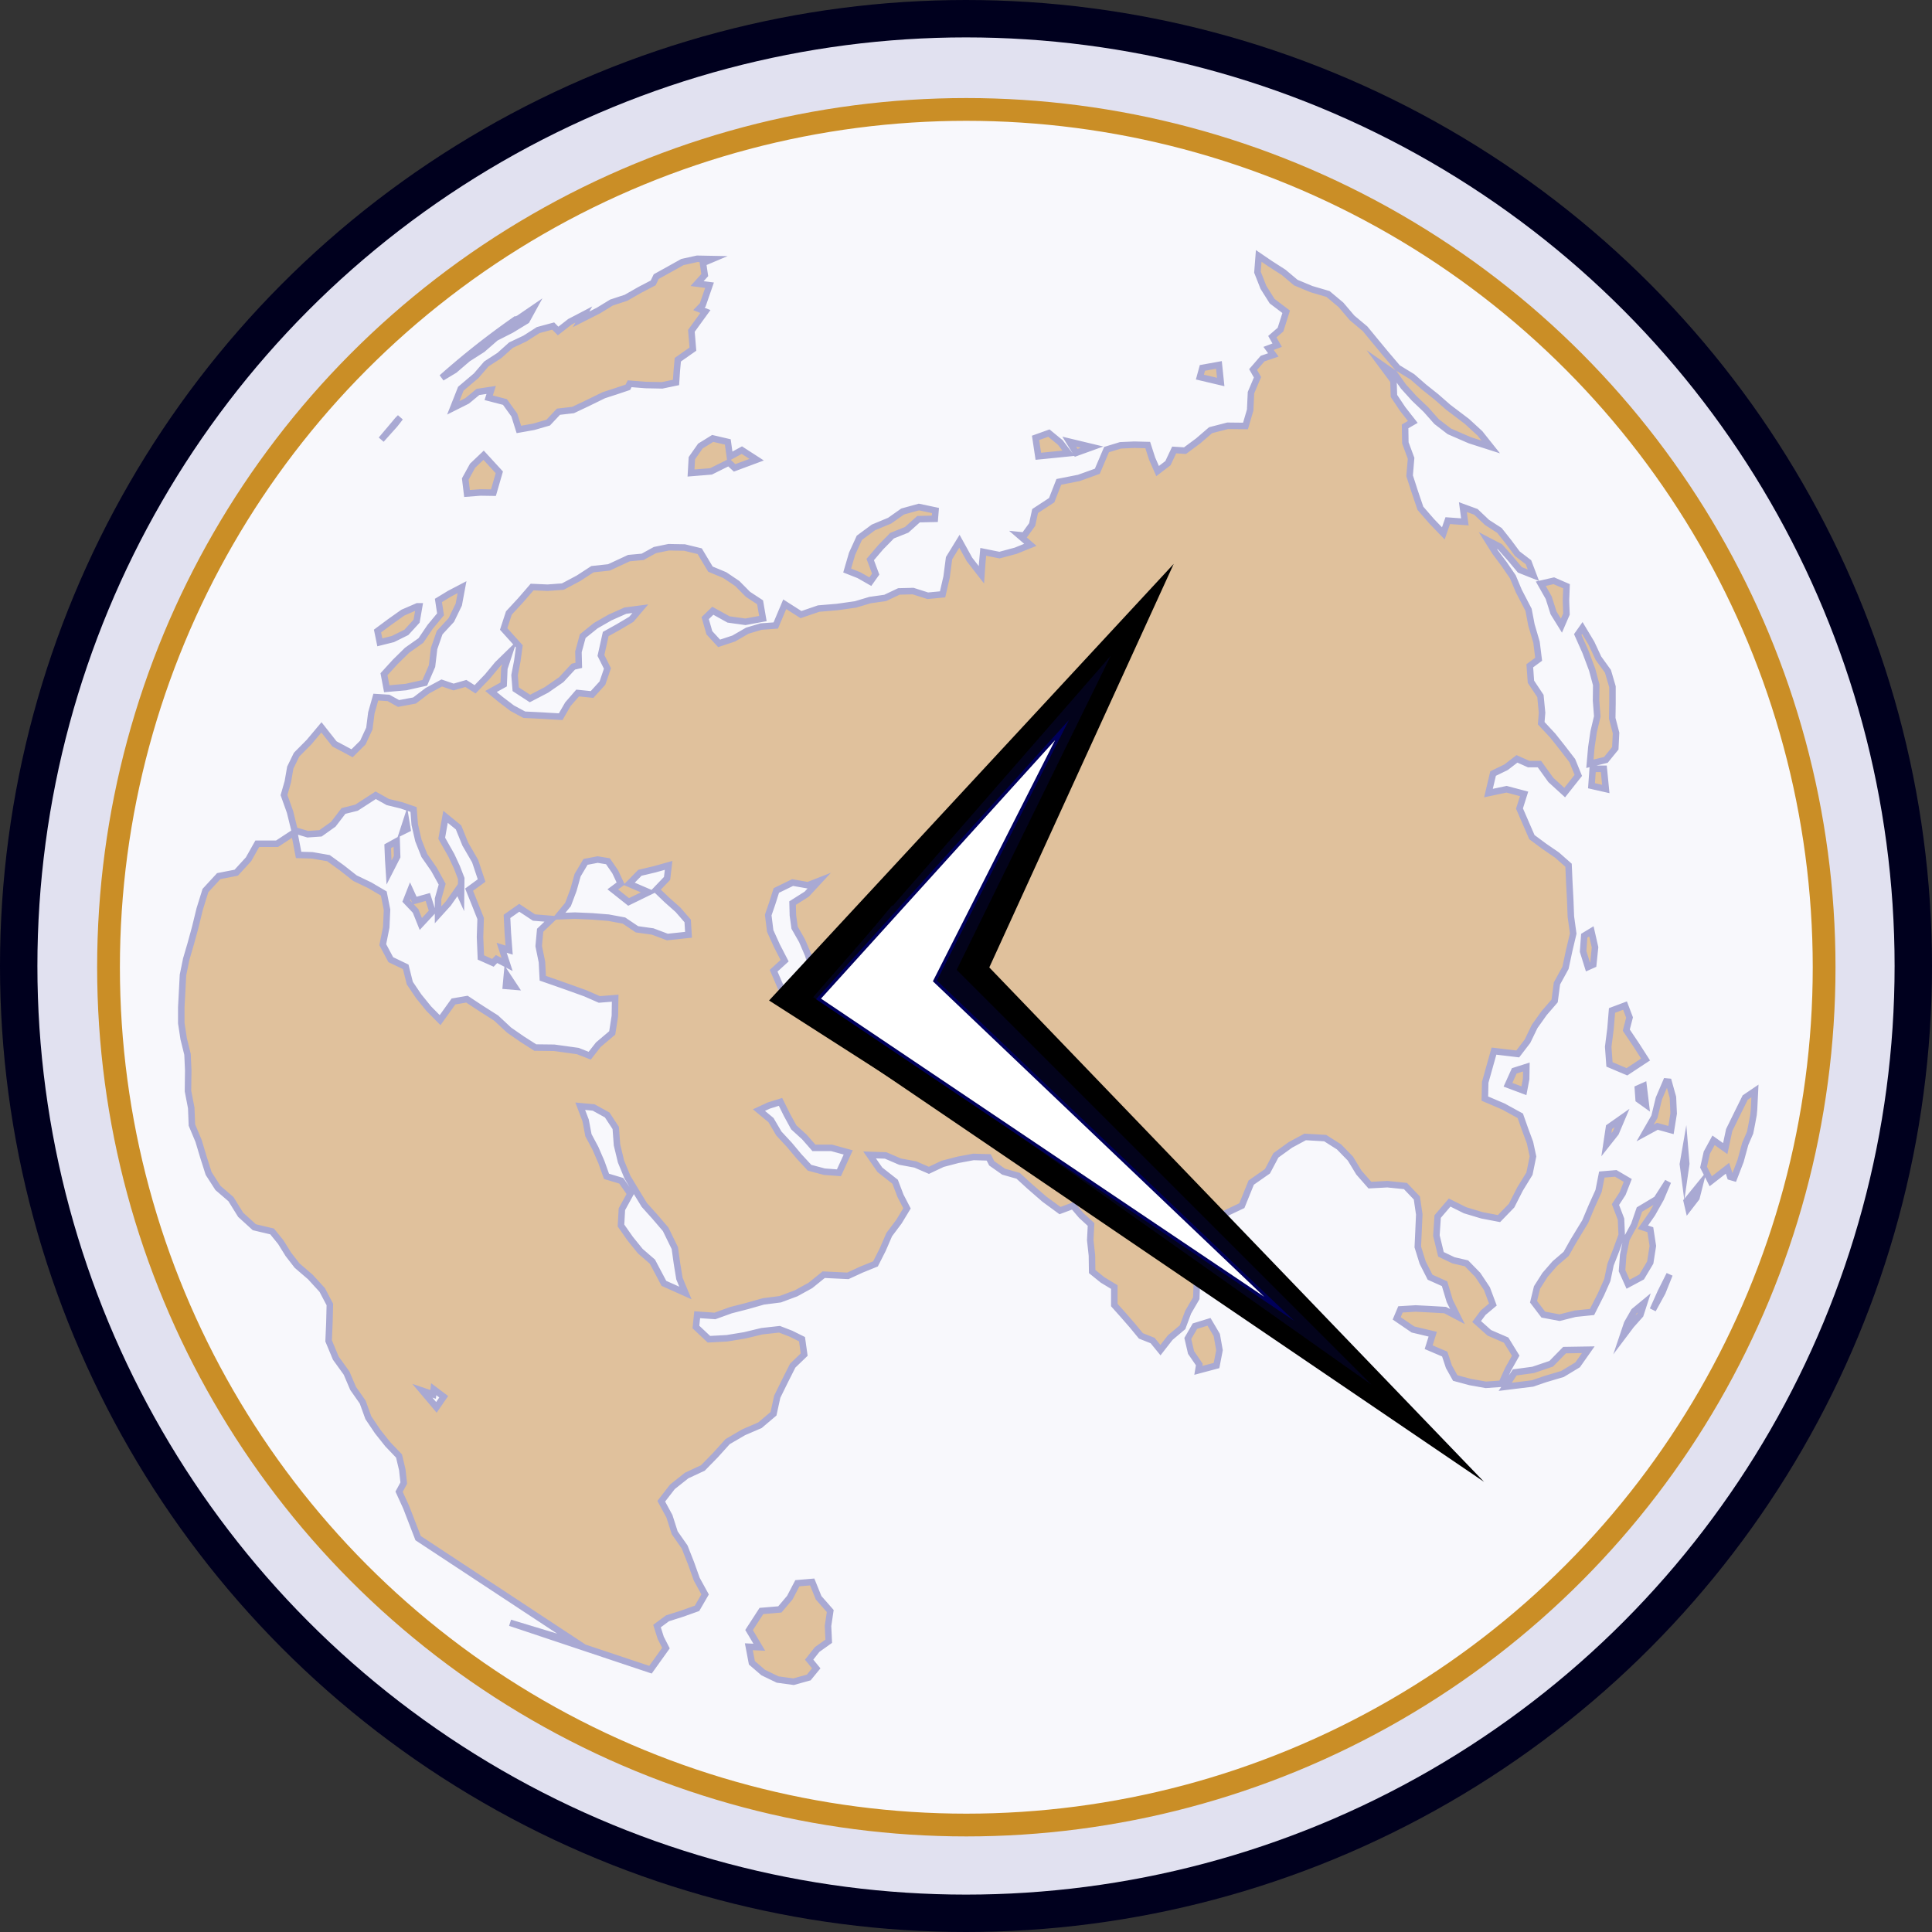 <?xml version="1.0" encoding="UTF-8" standalone="no"?>
<svg
   xmlns:dc="http://purl.org/dc/elements/1.1/"
   xmlns:cc="http://creativecommons.org/ns#"
   xmlns:rdf="http://www.w3.org/1999/02/22-rdf-syntax-ns#"
   xmlns:svg="http://www.w3.org/2000/svg"
   xmlns="http://www.w3.org/2000/svg"
   xmlns:sodipodi="http://sodipodi.sourceforge.net/DTD/sodipodi-0.dtd"
   xmlns:inkscape="http://www.inkscape.org/namespaces/inkscape"
   id="Ebene_1"
   data-name="Ebene 1"
   viewBox="0 0 594.12 594.12"
   version="1.1"
   sodipodi:docname="Ostellus-Icon.svg"
   inkscape:version="0.92.3 (2405546, 2018-03-11)"
   inkscape:export-filename="C:\Users\Filip\Desktop\Ostellus-Logo_4.7.svg.png"
   inkscape:export-xdpi="20.959999"
   inkscape:export-ydpi="20.959999"
   width="594.12"
   height="594.12">
  <rect x="0" y="0" width="594.12" height="594.12" fill="#333333" stroke="none"/>
  <sodipodi:namedview
     pagecolor="#ffffff"
     bordercolor="#666666"
     borderopacity="1"
     objecttolerance="10"
     gridtolerance="10"
     guidetolerance="10"
     inkscape:pageopacity="0"
     inkscape:pageshadow="2"
     inkscape:window-width="1920"
     inkscape:window-height="1018"
     id="namedview3890"
     showgrid="false"
     inkscape:zoom="0.50749958"
     inkscape:cx="1100.1295"
     inkscape:cy="548.18117"
     inkscape:window-x="-8"
     inkscape:window-y="-8"
     inkscape:window-maximized="1"
     inkscape:current-layer="Ebene_1"
     inkscape:measure-start="0,0"
     inkscape:measure-end="0,0"
     showguides="false" />
  <defs
     id="defs3869">
    <style
       id="style3867">.cls-1{fill:#ccc;}.cls-1,.cls-4{stroke:#999;}.cls-1,.cls-3,.cls-4,.cls-5{stroke-miterlimit:10;}.cls-2{fill:#fff;}.cls-3,.cls-4{fill:none;}.cls-3,.cls-5{stroke:#000;}.cls-3{stroke-width:40px;}.cls-4{stroke-width:21px;}.cls-5{font-size:460px;fill:#b3b3b3;stroke-width:10px;font-family:MicrosoftPhagsPa, Microsoft PhagsPa;}</style>
  </defs>
  <title
     id="title3871">Ostellus-Logo</title>
  <circle
     class="cls-3"
     cx="297.06"
     cy="297.06"
     r="273.56"
     id="circle3883"
     style="fill:none;stroke:#00001e;stroke-width:47;stroke-miterlimit:10;stroke-dasharray:none;stroke-dashoffset:0;stroke-opacity:1"
     inkscape:export-xdpi="82.730003"
     inkscape:export-ydpi="82.730003"
     inkscape:export-filename="C:\Users\Filip\Desktop\path4610_512.png" />
  <circle
     class="cls-4"
     cx="297.06"
     cy="297.06"
     r="273.56"
     id="circle3885"
     style="fill:#f8f8fc;fill-opacity:1;stroke:#e1e1f0;stroke-width:24;stroke-miterlimit:10;stroke-dasharray:none;stroke-opacity:1"
     inkscape:export-xdpi="82.730003"
     inkscape:export-ydpi="82.730003"
     inkscape:export-filename="C:\Users\Filip\Desktop\path4610_512.png" />
  <path
     class="cls-1"
     d="m 249.77,486.48 -4.57,0.39 -2.32,4.43 -3.06,3.62 -5.67,0.48 -3.8,5.86 3.15,5.29 -3.22,-0.15 0.94,4.94 3.48,3 4.43,2.14 4.9,0.67 4.68,-1.3 2.3,-2.81 -2.19,-2.67 2.46,-3.12 3.57,-2.54 -0.22,-4.7 0.68,-4.6 -3.58,-4.08 z m -92.9,12.55 43.16,14.43 4.76,-6.65 -1.6,-3.13 -1.15,-3.64 3.23,-2.39 4.4,-1.39 4.68,-1.67 2.48,-4.28 -2.56,-4.66 -1.79,-5 -1.94,-4.92 -3.06,-4.38 -1.62,-5.07 -2.51,-4.63 3.43,-4.43 4.37,-3.47 5,-2.33 3.81,-3.89 3.8,-4.21 4.93,-2.88 5,-2.15 4.18,-3.54 1.14,-5.23 2.36,-4.8 2.4,-4.76 3.53,-3.4 -0.67,-4.74 -3.36,-1.67 -3.56,-1.38 -5.42,0.6 -5.33,1.28 -5.41,0.89 -5.54,0.3 -4,-3.76 0.39,-3.78 5.45,0.38 4.92,-1.78 5,-1.28 5,-1.42 5.16,-0.66 4.88,-1.82 4.4,-2.42 4.09,-3.31 7.44,0.36 4.16,-1.92 4.33,-1.76 2.22,-4.38 2,-4.62 3,-4 2.47,-4.08 -2,-3.86 -1.65,-4.32 -4.69,-3.68 -3.17,-4.57 4.94,0.16 4.42,1.9 4.72,0.88 4.16,1.8 4.23,-2 4.7,-1.23 4.77,-0.89 4.7,0.14 0.92,1.82 3.67,2.57 4.46,1.27 3.39,3.11 4.67,4.06 4.81,3.53 4,-1.49 2.55,3 3,2.76 -0.25,4.82 0.52,4.71 0.07,4.94 3.21,2.59 3.6,2.18 v 5.53 l 2.77,3.1 2.74,3.15 2.67,3.24 3.6,1.43 2.41,2.95 3,-3.85 3.8,-3.2 1.73,-4.65 2.49,-4.26 0.18,-4.93 -0.68,-4.78 -0.38,-4.83 2.29,-4.64 3.54,-3.87 4.24,-3.13 4.83,-2.29 2.87,-7.09 5,-3.49 2.59,-4.88 4.46,-3.22 4.54,-2.45 6.16,0.36 4.25,2.7 3.5,3.6 2.62,4.31 3.38,3.85 5.39,-0.29 5.55,0.57 3.5,3.68 0.74,5.05 -0.22,5 -0.23,5 1.5,4.82 2.28,4.49 4.45,2 1.59,5.3 2.38,4.8 -3.81,-2 -4.55,-0.26 -4.5,-0.23 -4.67,0.28 -1.16,2.76 5,3.42 6.08,1.45 -1.25,4 4.94,2.11 1.29,3.9 1.94,3.47 4.58,1.23 4.83,0.86 4.83,-0.34 2,-4.43 2.36,-4.19 -2.95,-4.79 -5.17,-2.24 -3.9,-3.48 2,-2.7 3,-2.52 -1.82,-4.86 -2.84,-4.27 -3.46,-3.54 -4,-0.93 -3.85,-1.84 -1.4,-5.77 0.39,-5.85 3.68,-4.3 4.75,2.37 5.18,1.56 5.25,1 3.88,-4 2.59,-5.09 2.9,-4.73 1.08,-5.29 -0.91,-4.23 -1.54,-4.16 -1.45,-4.11 -5.25,-2.88 -5.65,-2.41 0.11,-5 1.31,-4.68 1.39,-4.92 7.3,0.87 3,-3.91 2.2,-4.55 2.91,-4.09 3.24,-3.75 0.71,-5.38 2.63,-4.79 1.13,-5.3 1.24,-5.24 -0.72,-5.27 -0.2,-5.18 -0.28,-5.27 -0.23,-5.3 -3.55,-3.13 -3.89,-2.67 -3.84,-2.85 -1.91,-4.4 -1.9,-4.38 1.42,-4.51 -5.39,-1.43 -5.57,1.18 1.42,-6 4,-1.95 3.34,-2.57 3.59,1.6 h 3.32 l 3.51,4.88 4.26,3.89 4.19,-5.29 -1.85,-4.54 -3,-3.9 -3,-3.78 -3.56,-3.83 0.26,-3.22 -0.5,-5.15 -2.92,-4.38 -0.35,-4.91 2.72,-2 -0.65,-5.24 -1.56,-5.3 -0.89,-4.67 -3,-5.78 -1.83,-4.36 -2.66,-3.89 -2.81,-3.75 -2.21,-3.52 3.74,1.94 3.1,3.5 3,3.58 4.16,1.65 -1.52,-4 -3.42,-2.61 -2.62,-3.53 -2.88,-3.63 -3.84,-2.48 -3.41,-3.24 -4,-1.46 0.61,4.54 -5.26,-0.38 -1.36,3.92 -3.58,-3.72 -3.47,-4 -1.7,-5 -1.62,-5 0.45,-5.37 -1.76,-4.75 -0.08,-5.06 2.37,-1.37 -3.13,-4 -2.67,-4 -0.15,-4.63 -3.79,-5.1 4,2.79 2.89,4.07 3.31,3.66 3.58,3.41 3.27,3.69 3.91,3 6.3,2.74 6.46,2.07 -3.33,-4.18 -4,-3.68 -5.77,-4.37 -3.64,-3.19 -3.77,-3 -3.63,-3.17 -4.51,-2.76 -3.41,-4 -3.31,-4 -3.29,-4 -4,-3.35 -3.4,-4 -4,-3.35 -5.11,-1.5 -4.79,-2 -3.74,-3.15 -4.07,-2.61 -3.59,-2.44 -0.39,5 1.84,4.67 2.68,4.25 4.31,3.26 -1.74,5.48 -2.51,2.17 1.48,2.61 -2.64,1 1.46,2 -3.3,1.13 -2.92,3.37 1.35,2.38 -2,4.73 -0.25,5.35 -1.44,4.89 -5.48,-0.06 -5.25,1.36 -3.82,3.29 -4.05,3 -3.33,-0.21 -1.92,4.06 -3.18,2.43 -1.68,-3.82 -1.35,-4.18 -4.13,-0.11 -4.25,0.19 -4.29,1.31 -2.84,6.67 -5.69,2.05 -6.14,1.21 -2.2,5.63 -5.1,3.34 -0.9,4.15 -2.46,3.4 -1.58,-0.16 3.48,3 -4.49,1.81 -5,1.35 -5,-1 -0.32,3.57 -0.24,3.49 -3.66,-4.71 -3.1,-5.61 -3.19,5.2 -0.75,5.75 -1.24,5.38 -4.55,0.43 -4.53,-1.44 -4.35,0.11 -4.22,2 -4.66,0.66 -4.49,1.34 -5.59,0.79 -5.72,0.48 -5.43,1.86 -5,-3.19 -2.76,6.54 -4.49,0.32 -4.24,1.26 -4.19,2.42 -4.5,1.49 -3,-3.26 -1.28,-4.5 2.34,-2.27 4.84,2.68 5.19,0.72 5.37,-1 -0.86,-5 -3.73,-2.45 -3.28,-3.32 -3.85,-2.59 -4.41,-1.84 -3.3,-5.51 -4.65,-1.13 -4.89,-0.09 -4.23,0.87 -3.79,2.09 -4.2,0.38 -6.15,2.86 -5.07,0.55 -4.34,2.82 -4.76,2.53 -4.71,0.35 -4.75,-0.21 -3.54,4.09 -3.6,3.89 -1.61,4.91 4.82,5.35 -0.61,4.46 -0.85,4.41 0.35,4.32 4.38,2.85 5.09,-2.65 4.55,-3.15 3.7,-4 1.68,-0.39 -0.11,-4.15 1.32,-4.84 4,-3.22 4.41,-2.53 4.7,-2.09 4.61,-0.6 -2.77,3.26 -4,2.37 -3.88,2.16 -1.47,6.59 2,4 -1.54,4.5 -3.19,3.5 -4.44,-0.45 -3,3.46 -2.21,3.82 -5.62,-0.33 -5.58,-0.28 -3.71,-2 -3.44,-2.61 -3.08,-2.53 3.9,-2.16 0.21,-4.93 1.61,-4.88 -3.69,3.6 -3.14,3.78 -3.78,3.92 -2.83,-1.8 -3.8,1.09 -3.62,-1.24 -4.43,2.39 -3.94,3 -4.91,0.92 -3.1,-1.72 -3.9,-0.24 -1.37,4.85 -0.61,4.81 -2,4.31 -3.32,3.3 -5.42,-2.89 -4,-5.08 -3.79,4.51 -3.85,3.88 -1.94,3.98 -0.76,4.37 -1.17,4.08 1.86,5.23 1.38,5.6 4.05,1.21 3.94,-0.27 3.93,-2.8 3.13,-4.08 4,-1 5.91,-3.83 3.73,2.09 4.12,1 3.79,1.29 0.36,4.64 1.12,4.87 1.83,4.62 3,4.32 2.49,4.52 -1.27,4.5 v 4.93 l 3.13,-3.46 3,-4.28 0.94,2.08 0.06,-5.53 -1.32,-3.42 -1.68,-3.63 -3,-5.31 1.17,-6.61 4,3.27 2.09,5.15 3,5.18 2,6 -3.84,2.81 1.81,4.49 1.74,4.39 -0.19,5.69 0.26,6.28 3.7,1.65 1.12,-1.17 3.25,1.68 -1.68,-5.14 2.3,0.72 -0.4,-5.23 -0.26,-5.14 3.77,-2.65 4.54,3 5.52,0.45 -3.63,3.47 -0.45,4.87 1,4.88 0.26,5 4.36,1.52 4.38,1.55 4.35,1.57 4.3,1.88 4.87,-0.39 -0.09,5.47 -0.82,5.22 -4.26,3.6 -2.66,3.4 -3.69,-1.44 -7.24,-1 -5.82,-0.07 -4.08,-2.61 -3.95,-2.74 -4,-3.72 -4.59,-2.92 -4.38,-2.89 -4.14,0.71 -4.12,5.74 -3.47,-3.51 -3.09,-3.8 -2.76,-4.08 -1.25,-5 -4.6,-2.21 -2.46,-4.61 1.07,-5.34 0.24,-5.39 -1,-5 -4.24,-2.5 -4.62,-2.22 -4,-3.15 -4.15,-3 -5,-0.87 -4.18,-0.12 -1.33,-6.92 -5.31,3.48 h -6.07 l -2.69,4.77 -3.78,4.13 -5.38,1.05 -4.09,4.44 -1.77,5.68 -1.39,5.7 -1.33,4.86 -1.42,4.85 -1,4.91 -0.26,5 -0.26,4.88 v 4.91 l 0.74,4.83 1.18,4.76 0.22,4.87 -0.08,6.41 1,5.18 0.21,5.27 2.05,4.89 1.5,5 1.59,5 2.85,4.44 4,3.44 3,4.83 4.2,3.82 5.47,1.3 2.66,3.28 2.32,3.73 2.7,3.49 4.08,3.5 3.65,4 2.35,4.46 -0.14,5.55 -0.24,5.64 2.21,5.31 3.31,4.59 2,4.7 2.95,4.21 1.74,4.8 2.85,4.24 3.14,3.95 3.45,3.6 1,4.2 0.46,4.13 -1.44,2.65 2.19,4.8 3.66,9.48 49.07,32.33 z m -22.67,-66.24 -4.32,-5.12 3.31,1.13 0.18,-1.6 3.08,2.32 z m 69.96,-38.14 -3.54,-6.68 -3.71,-3.21 -3.09,-3.82 -2.86,-4.08 0.28,-5 2.6,-4.75 -2.79,-4 -4.54,-1.37 -1.58,-4.4 -1.81,-4.18 -2.17,-4.08 -0.86,-4.54 -1.66,-4.36 4.13,0.39 4.16,2.3 2.63,4 0.39,5.23 1.23,5.09 2,4.85 2.56,4.24 2.59,4.24 3.32,3.7 3.25,3.8 2.83,5.8 0.65,4.67 0.77,4.7 1.84,4.43 z m 7.57,-107.19 -6.5,0.69 -4.52,-1.7 -4.84,-0.68 -4,-2.69 -4.73,-0.88 -5.15,-0.41 -5.19,-0.22 -5.13,0.2 3,-3.61 1.68,-4.47 1.28,-4.57 2.43,-4.08 3.73,-0.71 3.16,0.52 2.23,3.24 1.69,3.61 -2.43,1.8 4.87,3.86 6.15,-3 -6,-2.58 3.31,-3.38 4.6,-1.09 4.23,-1.19 -0.46,4 -3.34,3.48 3.29,3.15 3.38,3 3,3.45 z m 25.76,-9.71 1.24,-3.91 5,-2.44 4.72,0.83 3.38,-1.32 -3.74,4.05 -4.36,2.76 0.1,3.77 0.52,3.78 2.28,4 1.85,4.29 1.38,4.49 1.58,4.48 0.27,4.65 -3.83,1.89 -5.19,-0.59 -2.57,-4.83 -2.22,-5.14 3.38,-3.08 -2.36,-4.57 -2.07,-4.57 -0.61,-4.9 z m 20.5,82.9 -4.5,-0.34 -4.54,-1.21 -3.2,-3.46 -3,-3.58 -3.24,-3.5 -2.41,-4.11 -3.71,-3.08 3,-1.39 3.63,-1.14 1.95,3.94 2.12,3.88 3.29,3 2.92,3.33 h 5.46 l 5.08,1.4 z m 111,-244.69 6.4,1.51 -0.55,-5.25 -5.08,0.92 z m -247.01,142.75 -2.76,1.52 0.16,4 0.26,4.08 2.49,-4.87 z m 33.59,44.48 2.67,0.22 -2.36,-3.57 z m -27.76,-23.05 1.6,4 3.57,-3.85 -1.42,-4.46 -4,1.13 -1.41,-3.08 -1.25,3.19 z m -2.91,-27.56 -1,3.07 1.39,-0.69 z m 394.3,119 2.48,-3.21 1,-3.95 -4,4.92 z m -26,-135.16 h -3.42 l -0.37,5.21 4.4,1 z m 1.74,90.9 5.37,2.27 5.73,-3.78 -2.86,-4.46 -3.07,-4.57 1,-3.88 -1.39,-3.67 -4,1.5 -0.46,5.6 -0.71,5.58 z m 1.93,21.05 1.93,-4.56 -4,2.81 -0.81,5.39 z m 8.56,-14.42 -1.76,0.78 0.24,3.38 2.22,1.59 z m -15.81,-128 1.25,4.67 -0.06,4.83 0.38,4.84 -1.12,4.74 -0.7,4.74 -0.45,5.1 4.91,-1.19 2.9,-3.56 0.23,-4.72 -1.17,-4.5 0.07,-4.57 v -5.15 l -1.39,-4.73 -2.93,-4.05 -2.14,-4.59 -2.81,-4.69 -1.41,2 2.37,5.32 z m -12.6,213.43 -5.57,1.89 -5.64,0.76 -2.93,4.44 4.14,-0.51 4.24,-0.52 4,-1.37 5.23,-1.55 4.66,-2.82 3.27,-4.64 -7.29,0.12 z m -11.36,-90.08 -1.93,4.28 4.9,1.84 0.69,-3.63 0.06,-3.67 z m 21.52,-41.55 -0.35,4.83 1.49,4.78 1.63,-0.73 0.55,-5.32 -1.12,-4.9 z m -115.39,118.73 -4.33,1.33 -2.19,3.79 1,4.31 2.54,3.7 -0.3,1.8 5.59,-1.49 0.91,-4.72 -0.83,-4.67 z m 105.95,-218 2.43,3.92 1.54,-3.57 -0.15,-4.19 0.17,-4.36 -3.91,-1.69 -4,0.92 2.43,4.29 z m 58.93,149.04 -2.47,5 -2.45,5 -1.21,5.69 -3.6,-2.55 -2.07,3.8 -1,4.46 2.21,4.34 5.14,-4 0.86,2.63 1.16,0.34 2,-5.17 1.46,-5.33 1.48,-3.41 q 0.56,-2.76 1.06,-5.54 l 0.15,-1.62 0.28,-5.67 z m -27,8.83 4.19,1.16 0.82,-5.1 -0.23,-5 -1.33,-4.76 -0.76,-0.07 -2.23,5.22 -1.36,5.61 -2.88,5 z m -5.24,58 1.19,-3.69 -3.11,2.57 -2.13,3.71 -1.35,4 2.56,-3.4 z m -173.49,-265.09 4.88,-1.76 -7,-1.68 z m 161.39,258.75 1.94,-4.36 1,-4.77 1.75,-4.47 1.68,-4.59 -0.21,-4.9 -1.71,-4.5 2.22,-3.42 1.56,-4 -3.69,-2.17 -4.28,0.36 -1,5.05 -2.12,4.69 -2,4.75 -3.59,5.9 -2.26,4 -3.49,3 -3,3.45 -2.47,3.88 -1.07,4.4 3,3.95 5,0.94 4.85,-1.22 5.14,-0.53 z m -267.89,-257.58 -0.63,-4.53 -4.64,-1.08 -3.79,2.34 -2.62,3.73 -0.26,4.57 6.14,-0.5 5.49,-2.73 1.77,1.65 6.78,-2.52 -4.55,-2.94 z m -67.32,-34.29 -3.55,3.18 -4,2.59 -3.13,3.63 -4.73,4 -2.32,5.87 4.26,-2.14 3.32,-2.74 4.08,-0.62 -0.77,2.41 5,1.3 2.88,4 1.4,4.44 4.56,-0.81 4.46,-1.29 3.15,-3.35 4.49,-0.52 4,-1.89 5.47,-2.67 3.91,-1.27 3.48,-1.17 0.55,-1.08 4.92,0.39 5.06,0.1 4.28,-0.89 0.24,-3.62 0.31,-3.37 4.64,-3.26 -0.47,-5.62 4.31,-5.94 -2,-0.81 1.17,-1.21 2.1,-6.07 -3.83,-0.5 2.36,-2.61 -0.55,-3.72 2.86,-1.21 -4.65,-0.09 -4.53,1 -4.05,2.26 -4,2.22 -0.94,1.94 -4.21,2.2 -4.12,2.36 -4.49,1.48 -4,2.45 -5.36,2.72 0.86,-1.49 -4.27,2.23 -3.64,2.84 -1.52,-1.53 -4.62,1.25 -4.05,2.59 z m -11.79,37.07 -2.25,4.1 0.54,4.45 4.12,-0.32 4,0.06 1.81,-6.25 -4.83,-5.26 z m 129,21.51 4.48,-1.79 3.66,-3.28 5,-0.11 0.21,-2.55 -5.1,-1.08 -5,1.38 -4,2.82 -5,2.08 -4.31,3.18 -2.24,4.9 -1.51,5.17 3.62,1.43 3.5,2 1.65,-2.32 -1.68,-4.49 3.22,-3.77 z m 48.22,-31.54 -4.1,1.47 0.85,5.66 4.74,-0.47 4.53,-0.46 -2.52,-3.32 z m 196,224.71 -0.33,-4 -0.71,4.1 0.49,3.73 z m -374.71,-247.58 4.53,-2.89 4.06,-3.54 4.82,-2.45 4.67,-2.85 2,-3.65 -4.39,3 -1.45,0.66 a 245,245 0 0 0 -22.22,17.56 l 3.91,-2.35 z m 365.61,258.47 -5.3,3.17 -1.62,4.7 -2.37,4.38 -1,4.85 -0.36,4.88 1.86,4.16 4.16,-2.23 2.65,-4.43 0.8,-5.11 -0.77,-5 -2.3,-0.76 2.89,-4.14 2.65,-4.72 2.18,-5.16 z m -388.63,-172.26 4.14,-2.05 3.15,-3.45 0.79,-4.56 h -0.55 l -4.46,1.93 -3.95,2.8 -3.85,2.86 0.71,3.47 z m 387.45,206.24 2.93,-5.34 2.21,-5.51 -2.73,5.46 z m -378.84,-205.8 -4.25,3 -3.67,3.61 -3.43,3.76 0.84,4.47 5.92,-0.52 5.78,-1.3 2.23,-5.13 0.64,-5.42 1.7,-4.88 3.59,-3.88 2.3,-4.75 1,-5.36 -3.83,2 -3.43,2.09 0.65,4.26 -3.23,3.9 z m -6.35,-68.58 -0.85,0.86 -1,1.21 -4,4.74 4.15,-4.63 z"
     id="path3873"
     style="fill:#e0c19c;fill-opacity:1;stroke:#a9a9d3;stroke-width:2;stroke-miterlimit:10;stroke-dasharray:none;stroke-opacity:1"
     inkscape:export-xdpi="82.730003"
     inkscape:export-ydpi="82.730003"
     inkscape:export-filename="C:\Users\Filip\Desktop\path4610_512.png"
     inkscape:connector-curvature="0" />
  <polygon
     class="cls-2"
     points="302.73,415.83 409.45,298.26 344.58,443.19 "
     id="polygon3875"
     style="fill:#000000;fill-opacity:1"
     transform="matrix(1.166,0,0,1.142,-116.482,-167.209)"
     inkscape:export-xdpi="82.730003"
     inkscape:export-ydpi="82.730003"
     inkscape:export-filename="C:\Users\Filip\Desktop\path4610_512.png" />
  <polygon
     class="cls-2"
     points="336.92,376.98 504.53,550.1 304.8,415.3 "
     id="polygon3877"
     style="fill:#000000;fill-opacity:1;stroke:none;stroke-opacity:1"
     transform="matrix(1.05,0,0,1.057,-73.389,-125.764)"
     inkscape:export-xdpi="82.730003"
     inkscape:export-ydpi="82.730003"
     inkscape:export-filename="C:\Users\Filip\Desktop\path4610_512.png" />
  <path
     d="m 341.569,201.653 -91.51,104.981 30.455,19.493 z"
     id="polygon3879"
     inkscape:connector-curvature="0"
     style="fill:#03031b;fill-opacity:1;stroke-width:0.901"
     inkscape:export-xdpi="82.730003"
     inkscape:export-ydpi="82.730003"
     inkscape:export-filename="C:\Users\Filip\Desktop\path4610_512.png" />
  <polygon
     points="504.53,550.1 311.71,415.11 337.35,384.41 "
     id="polygon3881"
     transform="matrix(0.882,0,0,0.89,-23.191,-63.731)"
     style="fill:#03031b;fill-opacity:1"
     inkscape:export-xdpi="82.730003"
     inkscape:export-ydpi="82.730003"
     inkscape:export-filename="C:\Users\Filip\Desktop\path4610_512.png" />
  <circle
     class="cls-3"
     cx="297.159"
     cy="297.44"
     id="circle3883-9"
     style="fill:none;stroke:#ca8e26;stroke-width:7;stroke-miterlimit:10;stroke-dasharray:none;stroke-dashoffset:0;stroke-opacity:1"
     r="263.788"
     inkscape:export-xdpi="82.730003"
     inkscape:export-ydpi="82.730003"
     inkscape:export-filename="C:\Users\Filip\Desktop\path4610_512.png" />
  <path
     style="fill:#ffffff;fill-opacity:1;stroke:#00005a;stroke-width:1;stroke-linecap:butt;stroke-linejoin:miter;stroke-miterlimit:15;stroke-dasharray:none;stroke-opacity:1;paint-order:fill markers stroke"
     d="m 251.71,307.18 74.877,-82.658 -39.094,77.131 105.916,100.841 z"
     id="path4610"
     inkscape:connector-curvature="0"
     inkscape:export-xdpi="82.730003"
     inkscape:export-ydpi="82.730003"
     inkscape:export-filename="C:\Users\Filip\Desktop\path4610_512.png" />
</svg>
